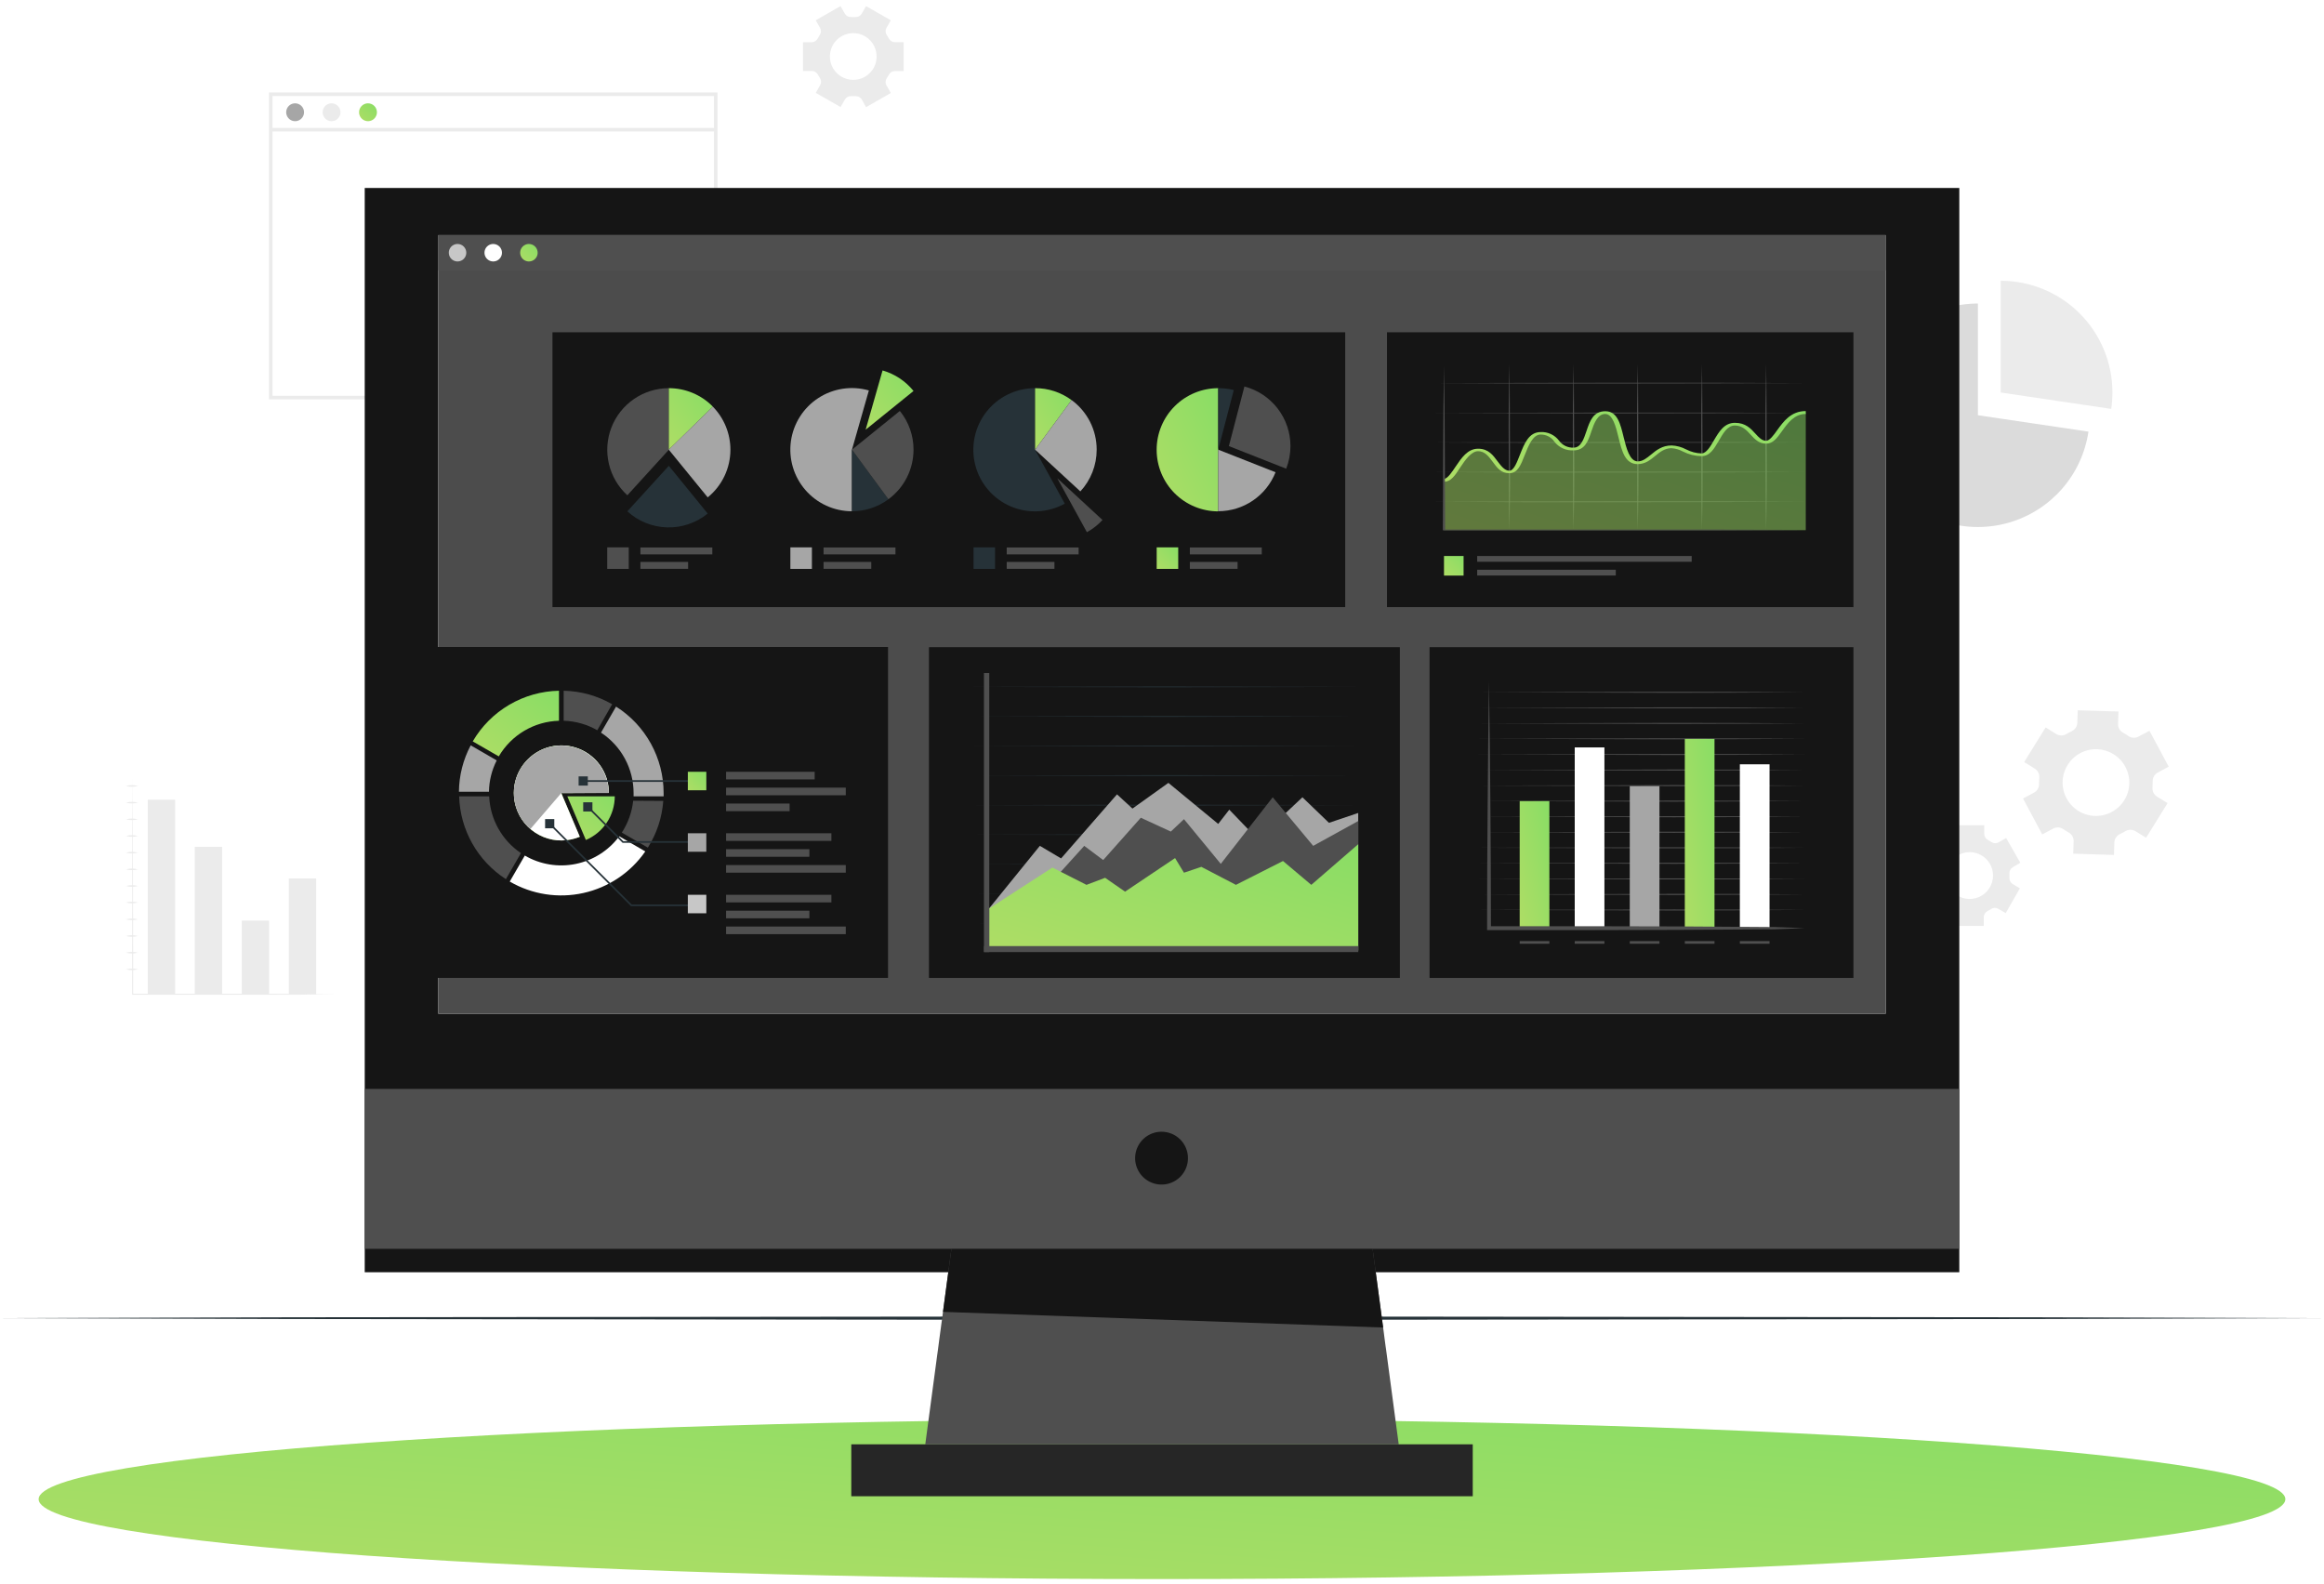 <svg width="377" height="257" viewBox="0 0 377 257" fill="none" xmlns="http://www.w3.org/2000/svg">
<path d="M116.395 64.782H43.632V15.001H116.395V64.782ZM44.206 64.207H115.821V15.575H44.206V64.207Z" fill="#EBEBEB"/>
<path d="M49.321 18.215C49.32 18.501 49.234 18.78 49.074 19.018C48.914 19.255 48.688 19.44 48.423 19.549C48.158 19.657 47.867 19.685 47.587 19.629C47.306 19.572 47.049 19.434 46.847 19.231C46.645 19.028 46.508 18.77 46.452 18.489C46.397 18.209 46.426 17.918 46.536 17.654C46.645 17.39 46.831 17.164 47.069 17.005C47.307 16.846 47.587 16.761 47.873 16.761C48.063 16.761 48.252 16.799 48.428 16.872C48.604 16.945 48.764 17.052 48.899 17.187C49.033 17.322 49.14 17.483 49.212 17.659C49.285 17.835 49.322 18.024 49.321 18.215V18.215Z" fill="#A6A6A6"/>
<path d="M55.234 18.215C55.233 18.501 55.147 18.78 54.987 19.018C54.827 19.255 54.601 19.44 54.336 19.549C54.071 19.657 53.78 19.685 53.5 19.629C53.219 19.572 52.962 19.434 52.76 19.231C52.558 19.028 52.421 18.77 52.365 18.489C52.31 18.209 52.339 17.918 52.449 17.654C52.558 17.39 52.744 17.164 52.982 17.005C53.22 16.846 53.5 16.761 53.786 16.761C53.976 16.761 54.165 16.799 54.341 16.872C54.517 16.945 54.677 17.052 54.812 17.187C54.946 17.322 55.053 17.483 55.125 17.659C55.198 17.835 55.234 18.024 55.234 18.215V18.215Z" fill="#EBEBEB"/>
<path d="M61.145 18.215C61.144 18.501 61.058 18.78 60.898 19.018C60.738 19.255 60.512 19.44 60.247 19.549C59.982 19.657 59.691 19.685 59.411 19.629C59.13 19.572 58.873 19.434 58.671 19.231C58.469 19.028 58.332 18.77 58.276 18.489C58.221 18.209 58.25 17.918 58.36 17.654C58.469 17.39 58.655 17.164 58.893 17.005C59.131 16.846 59.411 16.761 59.697 16.761C59.888 16.761 60.076 16.799 60.252 16.872C60.428 16.945 60.588 17.052 60.723 17.187C60.857 17.322 60.964 17.483 61.036 17.659C61.109 17.835 61.146 18.024 61.145 18.215V18.215Z" fill="url(#paint0_linear_416_5971)"/>
<path d="M116.11 20.758H43.92V21.332H116.11V20.758Z" fill="#EBEBEB"/>
<path d="M348.139 135.902L351.627 130.289L349.903 129.22C349.657 129.066 349.459 128.846 349.331 128.585C349.203 128.324 349.151 128.033 349.179 127.744C349.179 127.416 349.213 127.083 349.208 126.755C349.199 126.465 349.272 126.178 349.417 125.926C349.562 125.675 349.774 125.469 350.029 125.33L351.811 124.371L348.685 118.545L346.904 119.498C346.647 119.635 346.358 119.698 346.067 119.68C345.777 119.661 345.498 119.563 345.26 119.395C344.99 119.207 344.71 119.032 344.422 118.872C344.164 118.736 343.949 118.531 343.803 118.279C343.657 118.027 343.584 117.738 343.594 117.447L343.657 115.425L337.05 115.224L336.987 117.252C336.975 117.543 336.883 117.825 336.721 118.066C336.559 118.308 336.332 118.499 336.067 118.619L335.631 118.838C335.487 118.912 335.349 118.993 335.211 119.079C334.964 119.23 334.679 119.309 334.389 119.309C334.1 119.309 333.815 119.23 333.568 119.079L331.844 118.005L328.362 123.624L330.086 124.693C330.333 124.847 330.531 125.067 330.66 125.327C330.789 125.588 330.843 125.88 330.816 126.169C330.787 126.498 330.775 126.828 330.781 127.158C330.789 127.448 330.716 127.734 330.571 127.986C330.426 128.237 330.215 128.444 329.96 128.582L328.178 129.536L331.293 135.368L333.074 134.414C333.33 134.278 333.62 134.215 333.91 134.233C334.2 134.251 334.48 134.35 334.717 134.518C334.986 134.706 335.266 134.879 335.556 135.035C335.812 135.173 336.025 135.379 336.171 135.63C336.317 135.882 336.39 136.169 336.383 136.46L336.32 138.488L342.928 138.695L342.991 136.667C343.003 136.377 343.095 136.096 343.257 135.855C343.419 135.615 343.646 135.424 343.91 135.305C344.054 135.236 344.203 135.161 344.347 135.081C344.49 135 344.634 134.926 344.772 134.84C345.021 134.689 345.306 134.609 345.597 134.609C345.887 134.609 346.172 134.689 346.421 134.84L348.139 135.902ZM342.548 131.731C341.603 132.233 340.531 132.444 339.466 132.337C338.401 132.23 337.392 131.81 336.566 131.129C335.74 130.449 335.134 129.539 334.825 128.514C334.517 127.489 334.518 126.396 334.831 125.373C335.143 124.349 335.752 123.441 336.58 122.763C337.408 122.085 338.419 121.668 339.484 121.565C340.549 121.461 341.621 121.676 342.564 122.182C343.508 122.687 344.28 123.461 344.784 124.405C345.119 125.033 345.327 125.72 345.397 126.429C345.466 127.137 345.394 127.852 345.187 128.532C344.979 129.213 344.639 129.846 344.186 130.395C343.734 130.944 343.177 131.398 342.548 131.731V131.731Z" fill="#EBEBEB"/>
<path d="M140.489 17.385L144.511 15.086L143.804 13.857C143.703 13.681 143.653 13.48 143.66 13.277C143.667 13.073 143.731 12.876 143.845 12.708C143.971 12.523 144.086 12.331 144.189 12.133C144.28 11.951 144.419 11.798 144.591 11.69C144.764 11.583 144.963 11.525 145.166 11.524H146.585V6.847H145.166C144.963 6.845 144.765 6.787 144.593 6.679C144.42 6.572 144.281 6.419 144.189 6.238C144.085 6.041 143.97 5.849 143.845 5.663C143.731 5.495 143.667 5.298 143.66 5.095C143.653 4.891 143.703 4.69 143.804 4.514L144.511 3.29L140.489 0.992L139.782 2.228C139.678 2.402 139.527 2.545 139.346 2.639C139.166 2.733 138.963 2.776 138.76 2.762H138.076C137.873 2.777 137.671 2.735 137.491 2.64C137.311 2.546 137.162 2.403 137.059 2.228L136.346 0.992L132.324 3.29L133.031 4.52C133.131 4.697 133.18 4.898 133.173 5.1C133.166 5.303 133.103 5.5 132.991 5.669C132.865 5.854 132.749 6.046 132.646 6.244C132.555 6.425 132.415 6.578 132.243 6.685C132.071 6.792 131.872 6.85 131.669 6.853H130.262V11.507H131.681C131.882 11.504 132.079 11.556 132.252 11.657C132.426 11.758 132.568 11.905 132.663 12.081C132.768 12.279 132.883 12.471 133.008 12.656C133.12 12.825 133.183 13.022 133.19 13.225C133.197 13.428 133.148 13.628 133.048 13.805L132.336 15.069L136.358 17.367L137.065 16.132C137.17 15.958 137.321 15.816 137.501 15.722C137.681 15.627 137.884 15.585 138.087 15.598H138.771C138.975 15.585 139.178 15.629 139.358 15.724C139.539 15.819 139.69 15.963 139.794 16.138L140.489 17.385ZM138.409 12.955C137.659 12.954 136.927 12.73 136.304 12.313C135.681 11.896 135.196 11.303 134.91 10.61C134.624 9.917 134.549 9.155 134.696 8.419C134.843 7.684 135.205 7.009 135.735 6.479C136.266 5.949 136.942 5.589 137.677 5.443C138.413 5.297 139.175 5.372 139.867 5.66C140.56 5.947 141.152 6.433 141.568 7.056C141.985 7.68 142.207 8.413 142.207 9.163C142.208 9.661 142.11 10.155 141.919 10.616C141.729 11.077 141.449 11.495 141.096 11.848C140.743 12.2 140.324 12.479 139.863 12.669C139.402 12.859 138.908 12.956 138.409 12.955Z" fill="#EBEBEB"/>
<path d="M327.736 139.964L325.437 135.942L324.214 136.649C324.037 136.749 323.836 136.798 323.633 136.791C323.431 136.783 323.234 136.721 323.064 136.609C322.879 136.484 322.687 136.369 322.49 136.264C322.309 136.173 322.156 136.033 322.049 135.861C321.941 135.689 321.883 135.49 321.881 135.287V133.868H317.204V135.287C317.203 135.491 317.145 135.69 317.038 135.862C316.93 136.034 316.777 136.174 316.595 136.264C316.397 136.367 316.205 136.483 316.02 136.609C315.851 136.721 315.654 136.783 315.451 136.791C315.249 136.798 315.048 136.749 314.871 136.649L313.607 135.942L311.309 139.964L312.538 140.671C312.715 140.774 312.859 140.925 312.954 141.106C313.049 141.286 313.093 141.49 313.078 141.694C313.078 141.809 313.078 141.918 313.078 142.033C313.078 142.148 313.078 142.263 313.078 142.378C313.091 142.58 313.048 142.782 312.954 142.961C312.86 143.141 312.718 143.29 312.544 143.395L311.309 144.107L313.607 148.129L314.842 147.422C315.019 147.321 315.22 147.272 315.423 147.279C315.626 147.286 315.823 147.35 315.991 147.463C316.181 147.583 316.382 147.704 316.566 147.807C316.748 147.898 316.901 148.037 317.009 148.209C317.116 148.382 317.174 148.581 317.175 148.784V150.203H321.806V148.784C321.809 148.581 321.867 148.383 321.974 148.21C322.081 148.038 322.234 147.899 322.415 147.807C322.612 147.702 322.804 147.587 322.99 147.463C323.158 147.349 323.355 147.285 323.559 147.278C323.762 147.271 323.963 147.321 324.139 147.422L325.369 148.129L327.667 144.107L326.506 143.412C326.331 143.308 326.188 143.159 326.093 142.979C325.998 142.8 325.954 142.598 325.966 142.395C325.966 142.28 325.966 142.165 325.966 142.05C325.966 141.935 325.966 141.826 325.966 141.711C325.953 141.507 325.997 141.304 326.092 141.124C326.188 140.943 326.331 140.793 326.506 140.688L327.736 139.964ZM323.312 142.033C323.313 142.784 323.091 143.518 322.675 144.143C322.259 144.768 321.667 145.256 320.974 145.545C320.28 145.833 319.517 145.91 318.78 145.765C318.044 145.62 317.366 145.26 316.834 144.73C316.302 144.2 315.939 143.525 315.791 142.789C315.642 142.053 315.715 141.289 316.001 140.594C316.286 139.9 316.771 139.306 317.395 138.887C318.018 138.468 318.751 138.243 319.502 138.241C320.002 138.238 320.497 138.335 320.96 138.525C321.422 138.715 321.843 138.994 322.197 139.347C322.551 139.7 322.832 140.12 323.023 140.582C323.214 141.044 323.312 141.539 323.312 142.039V142.033Z" fill="#EBEBEB"/>
<path d="M338.789 70.02C338.28 73.455 336.796 76.671 334.513 79.287C332.23 81.902 329.243 83.807 325.909 84.775C322.575 85.743 319.033 85.733 315.704 84.746C312.375 83.759 309.4 81.837 307.131 79.208C304.863 76.579 303.398 73.355 302.909 69.917C302.42 66.48 302.929 62.975 304.374 59.818C305.82 56.661 308.142 53.986 311.063 52.11C313.985 50.235 317.384 49.238 320.856 49.238V67.36L338.789 70.02Z" fill="#DBDBDB"/>
<path d="M342.679 63.674C342.678 64.564 342.613 65.453 342.484 66.334L324.551 63.674V45.546C326.932 45.544 329.29 46.012 331.49 46.923C333.69 47.833 335.689 49.168 337.373 50.852C339.057 52.536 340.392 54.535 341.302 56.735C342.213 58.935 342.681 61.293 342.679 63.674Z" fill="#EBEBEB"/>
<path d="M28.409 129.733H23.973V161.306H28.409V129.733Z" fill="#EBEBEB"/>
<path d="M36.035 137.373H31.599V161.304H36.035V137.373Z" fill="#EBEBEB"/>
<path d="M43.657 149.341H39.221V161.303H43.657V149.341Z" fill="#EBEBEB"/>
<path d="M51.288 142.504H46.852V161.304H51.288V142.504Z" fill="#EBEBEB"/>
<path d="M21.509 125.943L21.547 134.774L21.577 143.627L21.602 161.312L21.517 161.204C24.541 161.204 27.564 161.204 30.585 161.204H39.653L48.721 161.232L54.526 161.295L48.721 161.363H39.653H30.585C27.567 161.363 24.544 161.363 21.517 161.363H21.436V161.249L21.462 143.565V134.734L21.509 125.943Z" fill="#EBEBEB"/>
<path d="M20.422 127.501C21.065 127.333 21.739 127.333 22.382 127.501C21.739 127.67 21.065 127.67 20.422 127.501V127.501Z" fill="#EBEBEB"/>
<path d="M20.422 130.209C21.065 130.04 21.739 130.04 22.382 130.209C21.739 130.377 21.065 130.377 20.422 130.209V130.209Z" fill="#EBEBEB"/>
<path d="M20.422 132.916C21.065 132.748 21.739 132.748 22.382 132.916C21.738 133.078 21.066 133.078 20.422 132.916V132.916Z" fill="#EBEBEB"/>
<path d="M20.422 135.616C21.065 135.448 21.739 135.448 22.382 135.616C22.063 135.709 21.731 135.752 21.399 135.742C21.069 135.745 20.741 135.703 20.422 135.616V135.616Z" fill="#EBEBEB"/>
<path d="M20.422 138.322C21.065 138.153 21.739 138.153 22.382 138.322C21.739 138.49 21.065 138.49 20.422 138.322V138.322Z" fill="#EBEBEB"/>
<path d="M20.422 141.029C21.065 140.861 21.739 140.861 22.382 141.029C21.739 141.198 21.065 141.198 20.422 141.029V141.029Z" fill="#EBEBEB"/>
<path d="M20.422 143.726C21.065 143.558 21.739 143.558 22.382 143.726C21.739 143.895 21.065 143.895 20.422 143.726V143.726Z" fill="#EBEBEB"/>
<path d="M20.422 146.411C21.065 146.243 21.739 146.243 22.382 146.411C21.739 146.579 21.065 146.579 20.422 146.411V146.411Z" fill="#EBEBEB"/>
<path d="M20.422 149.14C20.741 149.053 21.069 149.011 21.399 149.014C21.731 149.005 22.063 149.048 22.382 149.14C21.739 149.309 21.065 149.309 20.422 149.14V149.14Z" fill="#EBEBEB"/>
<path d="M20.422 151.839C21.066 151.677 21.738 151.677 22.382 151.839C21.739 152.007 21.065 152.007 20.422 151.839V151.839Z" fill="#EBEBEB"/>
<path d="M20.422 154.547C21.065 154.378 21.739 154.378 22.382 154.547C21.739 154.715 21.065 154.715 20.422 154.547V154.547Z" fill="#EBEBEB"/>
<path d="M20.422 157.254C21.065 157.086 21.739 157.086 22.382 157.254C21.739 157.423 21.065 157.423 20.422 157.254V157.254Z" fill="#EBEBEB"/>
<path d="M279.081 85.987L271.537 86.147L267.71 86.211C266.435 86.24 265.148 86.211 263.867 86.24H263.608V85.981L263.579 79.551V79.264H263.867L271.474 79.299C274.008 79.299 276.542 79.368 279.081 79.396H279.236V79.551C279.236 80.643 279.185 81.729 279.162 82.798L279.081 85.987ZM279.081 85.987L279.001 82.74C279.001 81.666 278.932 80.609 278.92 79.557L279.081 79.712C276.542 79.741 274.008 79.804 271.474 79.81L263.867 79.844L264.154 79.557L264.119 85.987L263.867 85.728C265.119 85.728 266.366 85.728 267.624 85.763L271.405 85.826L279.081 85.987Z" fill="#EBEBEB"/>
<path d="M188.499 256.162C289.142 256.162 370.73 250.361 370.73 243.206C370.73 236.05 289.142 230.249 188.499 230.249C87.855 230.249 6.267 236.05 6.267 243.206C6.267 250.361 87.855 256.162 188.499 256.162Z" fill="url(#paint1_linear_416_5971)"/>
<path d="M0 213.838L47.126 213.694L94.247 213.648L188.5 213.551L282.753 213.648L329.874 213.694L377 213.838L329.874 213.976L282.753 214.028L188.5 214.125L94.247 214.028L47.126 213.976L0 213.838Z" fill="#263238"/>
<g filter="url(#filter0_d_416_5971)">
<path d="M317.838 26.7H59.166V202.594H317.838V26.7Z" fill="#151515"/>
</g>
<path d="M317.838 176.646H59.166V202.593H317.838V176.646Z" fill="#4F4F4F"/>
<path d="M238.91 234.303H138.096V242.726H238.91V234.303Z" fill="#262626"/>
<path d="M192.713 187.88C192.713 188.728 192.462 189.557 191.991 190.261C191.52 190.966 190.85 191.516 190.067 191.84C189.284 192.165 188.422 192.249 187.591 192.084C186.759 191.919 185.996 191.51 185.396 190.911C184.797 190.311 184.388 189.548 184.223 188.716C184.058 187.885 184.142 187.023 184.467 186.24C184.791 185.457 185.341 184.787 186.046 184.316C186.75 183.845 187.579 183.594 188.427 183.594C188.99 183.593 189.548 183.703 190.068 183.918C190.589 184.134 191.061 184.449 191.46 184.848C191.858 185.246 192.173 185.718 192.389 186.239C192.604 186.759 192.714 187.317 192.713 187.88Z" fill="#151515"/>
<path d="M226.901 234.311H150.098L152.052 219.688L152.149 218.998L152.327 217.625L152.419 216.936L152.603 215.568L152.632 215.356L152.695 214.879L152.885 213.505L152.971 212.816L154.338 202.6H222.667L223.954 212.236L224.017 212.701L224.229 214.298L224.287 214.764L224.373 215.356L224.505 216.355L224.563 216.821L224.775 218.424L224.844 218.883L226.901 234.311Z" fill="#4F4F4F"/>
<path d="M224.373 215.356L152.971 212.816L154.339 202.6H222.667L224.373 215.356Z" fill="#151515"/>
<path d="M305.898 38.142H71.099V164.45H305.898V38.142Z" fill="white"/>
<path d="M305.898 38.142H71.099V164.45H305.898V38.142Z" fill="#4C4C4C"/>
<path d="M305.898 38.142H71.099V43.859H305.898V38.142Z" fill="#4F4F4F"/>
<path d="M75.643 40.996C75.643 41.276 75.559 41.551 75.403 41.784C75.248 42.018 75.026 42.2 74.767 42.307C74.507 42.414 74.222 42.443 73.947 42.388C73.671 42.333 73.418 42.198 73.22 41.999C73.022 41.801 72.886 41.548 72.832 41.273C72.777 40.997 72.805 40.712 72.912 40.453C73.02 40.193 73.202 39.972 73.435 39.816C73.668 39.66 73.943 39.577 74.224 39.577C74.6 39.577 74.961 39.726 75.227 39.992C75.493 40.258 75.643 40.62 75.643 40.996V40.996Z" fill="#C7C7C7"/>
<path d="M81.43 40.996C81.43 41.277 81.347 41.551 81.191 41.785C81.034 42.018 80.812 42.2 80.553 42.308C80.293 42.415 80.008 42.443 79.732 42.387C79.457 42.332 79.204 42.196 79.006 41.997C78.807 41.798 78.673 41.545 78.618 41.269C78.564 40.993 78.593 40.708 78.702 40.449C78.81 40.19 78.993 39.968 79.227 39.813C79.461 39.658 79.736 39.575 80.017 39.577C80.392 39.578 80.752 39.728 81.017 39.994C81.282 40.26 81.43 40.62 81.43 40.996V40.996Z" fill="white"/>
<path d="M87.221 40.996C87.221 41.276 87.138 41.551 86.981 41.784C86.826 42.018 86.604 42.2 86.345 42.307C86.085 42.414 85.8 42.443 85.525 42.388C85.249 42.333 84.996 42.198 84.798 41.999C84.6 41.801 84.464 41.548 84.41 41.273C84.355 40.997 84.383 40.712 84.49 40.453C84.598 40.193 84.78 39.972 85.013 39.816C85.246 39.66 85.521 39.577 85.802 39.577C86.177 39.578 86.537 39.728 86.803 39.994C87.069 40.26 87.219 40.62 87.221 40.996V40.996Z" fill="url(#paint2_linear_416_5971)"/>
<g filter="url(#filter1_d_416_5971)">
<path d="M218.221 50.109H89.621V94.69H218.221V50.109Z" fill="#151515"/>
<path d="M172.731 77.908C171.396 78.648 169.91 79.072 168.385 79.148C166.861 79.225 165.339 78.95 163.937 78.347C162.536 77.744 161.291 76.827 160.298 75.668C159.305 74.509 158.591 73.138 158.211 71.659C157.83 70.181 157.794 68.636 158.103 67.141C158.413 65.647 159.061 64.243 159.998 63.038C160.934 61.833 162.134 60.858 163.506 60.189C164.877 59.52 166.384 59.174 167.91 59.177V69.169L172.731 77.908Z" fill="#263238"/>
<path d="M173.835 61.114L167.911 69.158V59.177C170.043 59.167 172.121 59.847 173.835 61.114V61.114Z" fill="url(#paint3_linear_416_5971)"/>
<path d="M177.903 69.15C177.907 71.662 176.961 74.082 175.255 75.925L167.911 69.15L173.835 61.106C175.098 62.033 176.125 63.244 176.832 64.642C177.539 66.04 177.906 67.584 177.903 69.15Z" fill="#A6A6A6"/>
<path d="M178.847 80.56C178.118 81.354 177.264 82.024 176.319 82.542L171.51 73.786L178.847 80.56Z" fill="#4F4F4F"/>
<path d="M140.948 59.544L138.207 69.151V79.143C136.777 79.144 135.364 78.838 134.063 78.246C132.762 77.654 131.603 76.789 130.664 75.711C129.726 74.633 129.029 73.366 128.622 71.995C128.215 70.625 128.107 69.183 128.305 67.767C128.503 66.351 129.003 64.995 129.77 63.788C130.537 62.582 131.554 61.555 132.753 60.775C133.951 59.996 135.303 59.482 136.717 59.27C138.13 59.058 139.573 59.151 140.948 59.544V59.544Z" fill="#A6A6A6"/>
<path d="M144.119 77.201C142.408 78.467 140.335 79.148 138.207 79.143V69.151L144.119 77.201Z" fill="#263238"/>
<path d="M148.193 69.152C148.193 70.718 147.824 72.263 147.117 73.66C146.409 75.058 145.382 76.269 144.119 77.196L138.207 69.152L145.975 62.872C147.414 64.648 148.198 66.865 148.193 69.152Z" fill="#4F4F4F"/>
<path d="M148.193 59.633L140.425 65.913L143.171 56.3C145.149 56.867 146.903 58.031 148.193 59.633V59.633Z" fill="url(#paint4_linear_416_5971)"/>
<path d="M108.497 59.177V69.169L101.769 76.552C100.28 75.195 99.236 73.418 98.775 71.457C98.313 69.495 98.456 67.44 99.183 65.561C99.911 63.682 101.19 62.067 102.852 60.927C104.514 59.788 106.482 59.178 108.497 59.177Z" fill="#4F4F4F"/>
<path d="M115.647 62.176L108.494 69.152V59.177C109.826 59.175 111.145 59.439 112.374 59.954C113.602 60.469 114.715 61.225 115.647 62.176V62.176Z" fill="url(#paint5_linear_416_5971)"/>
<path d="M118.488 69.149C118.489 70.633 118.16 72.098 117.522 73.438C116.885 74.778 115.957 75.959 114.805 76.894L108.484 69.149L115.638 62.174C117.462 64.038 118.485 66.541 118.488 69.149V69.149Z" fill="#A6A6A6"/>
<path d="M114.804 79.518C112.949 81.032 110.612 81.828 108.219 81.761C105.825 81.695 103.536 80.77 101.767 79.156L108.496 71.773L114.804 79.518Z" fill="#263238"/>
<path d="M197.624 59.177V79.161C194.974 79.161 192.432 78.108 190.559 76.234C188.685 74.361 187.632 71.819 187.632 69.169C187.632 66.519 188.685 63.978 190.559 62.104C192.432 60.23 194.974 59.177 197.624 59.177V59.177Z" fill="url(#paint6_linear_416_5971)"/>
<path d="M200.145 59.482L197.623 69.152V59.177C198.473 59.172 199.321 59.275 200.145 59.482Z" fill="#263238"/>
<path d="M209.34 68.574C209.341 69.829 209.105 71.073 208.645 72.24L199.348 68.574L201.871 58.904C204.009 59.464 205.902 60.717 207.253 62.466C208.605 64.216 209.338 66.364 209.34 68.574V68.574Z" fill="#4F4F4F"/>
<path d="M206.92 72.817C206.182 74.681 204.902 76.281 203.244 77.408C201.586 78.535 199.628 79.137 197.623 79.137V69.151L206.92 72.817Z" fill="#A6A6A6"/>
<path d="M115.552 85.02H103.888V86.14H115.552V85.02Z" fill="#4F4F4F"/>
<path d="M111.627 87.363H103.888V88.484H111.627V87.363Z" fill="#4F4F4F"/>
<path d="M101.996 85.001H98.503V88.495H101.996V85.001Z" fill="#4F4F4F"/>
<path d="M145.262 85.02H133.598V86.14H145.262V85.02Z" fill="#4F4F4F"/>
<path d="M141.338 87.363H133.598V88.484H141.338V87.363Z" fill="#4F4F4F"/>
<path d="M131.708 85.001H128.214V88.495H131.708V85.001Z" fill="#A6A6A6"/>
<path d="M174.975 85.02H163.311V86.14H174.975V85.02Z" fill="#4F4F4F"/>
<path d="M171.051 87.363H163.311V88.484H171.051V87.363Z" fill="#4F4F4F"/>
<path d="M161.419 85.001H157.926V88.495H161.419V85.001Z" fill="#263238"/>
<path d="M204.685 85.02H193.021V86.14H204.685V85.02Z" fill="#4F4F4F"/>
<path d="M200.761 87.363H193.021V88.484H200.761V87.363Z" fill="#4F4F4F"/>
<path d="M191.132 85.001H187.639V88.495H191.132V85.001Z" fill="url(#paint7_linear_416_5971)"/>
<path d="M300.665 50.109H224.999V94.69H300.665V50.109Z" fill="#151515"/>
<path d="M237.423 86.402H234.245V89.58H237.423V86.402Z" fill="url(#paint8_linear_416_5971)"/>
<path d="M274.426 86.402H239.63V87.339H274.426V86.402Z" fill="#4F4F4F"/>
<path d="M262.113 88.631H239.63V89.567H262.113V88.631Z" fill="#4F4F4F"/>
<path d="M232.728 58.353C242.76 58.307 252.792 58.318 262.83 58.295C272.868 58.272 282.9 58.295 292.932 58.353C282.9 58.405 272.862 58.393 262.83 58.416C252.798 58.439 242.76 58.405 232.728 58.353Z" fill="#4F4F4F"/>
<path d="M232.728 63.196C242.76 63.15 252.792 63.161 262.83 63.138C272.868 63.115 282.9 63.138 292.932 63.196C282.9 63.247 272.862 63.236 262.83 63.259C252.798 63.282 242.76 63.196 232.728 63.196Z" fill="#4F4F4F"/>
<path d="M232.728 67.983C242.76 67.931 252.792 67.949 262.83 67.926C272.868 67.903 282.9 67.926 292.932 67.983C282.9 68.035 272.862 68.023 262.83 68.041C252.798 68.058 242.76 68.035 232.728 67.983Z" fill="#4F4F4F"/>
<path d="M232.728 72.798C242.76 72.746 252.792 72.757 262.83 72.74C272.868 72.723 282.9 72.74 292.932 72.798C282.9 72.849 272.862 72.832 262.83 72.855C252.798 72.878 242.76 72.849 232.728 72.798Z" fill="#4F4F4F"/>
<path d="M232.728 77.612C242.76 77.56 252.792 77.572 262.83 77.549C272.868 77.526 282.9 77.549 292.932 77.612C282.9 77.664 272.862 77.646 262.83 77.669C252.798 77.692 242.76 77.658 232.728 77.612Z" fill="#4F4F4F"/>
<path d="M244.849 55.228C244.941 59.727 244.918 64.22 244.952 68.719C244.987 73.218 244.953 77.717 244.849 82.216C244.763 77.717 244.786 73.218 244.746 68.719C244.705 64.22 244.763 59.75 244.849 55.228Z" fill="#4F4F4F"/>
<path d="M255.259 55.228C255.351 59.727 255.328 64.22 255.363 68.719C255.397 73.218 255.363 77.717 255.259 82.216C255.173 77.717 255.196 73.218 255.156 68.719C255.116 64.22 255.173 59.75 255.259 55.228Z" fill="#4F4F4F"/>
<path d="M265.67 55.228C265.762 59.727 265.739 64.22 265.774 68.719C265.808 73.218 265.774 77.717 265.67 82.216C265.584 77.717 265.607 73.218 265.573 68.719C265.538 64.22 265.584 59.75 265.67 55.228Z" fill="#4F4F4F"/>
<path d="M276.086 55.228C276.172 59.727 276.149 64.22 276.184 68.719C276.218 73.218 276.184 77.717 276.086 82.216C275.994 77.717 276.017 73.218 275.983 68.719C275.948 64.22 275.994 59.75 276.086 55.228Z" fill="#4F4F4F"/>
<path d="M286.498 55.228C286.584 59.727 286.561 64.22 286.595 68.719C286.63 73.218 286.595 77.717 286.498 82.216C286.406 77.717 286.429 73.218 286.394 68.719C286.36 64.22 286.406 59.75 286.498 55.228Z" fill="#4F4F4F"/>
<path opacity="0.5" d="M234.245 74.114C236.078 74.114 237.176 69.224 239.779 69.224C242.381 69.224 242.651 72.792 244.846 72.792C247.041 72.792 246.972 66.523 249.92 66.523C252.867 66.523 252.178 69.069 255.258 69.069C258.337 69.069 257.194 63.197 260.4 63.197C263.606 63.197 262.313 71.333 265.669 71.333C267.795 71.333 268.616 68.747 271.15 68.747C272.828 68.747 273.816 70.04 276.011 70.04C278.206 70.04 278.689 65.076 281.424 65.076C284.159 65.076 284.48 68.012 286.497 68.012C288.514 68.012 289.232 63.197 292.932 63.197V82.215H234.245V74.114Z" fill="url(#paint9_linear_416_5971)"/>
<path d="M234.245 74.358V73.887C234.82 73.887 235.567 72.738 236.124 71.91C237.09 70.48 238.084 68.997 239.779 68.997C241.474 68.997 242.221 70.083 242.933 71.037C243.508 71.79 244.082 72.565 244.846 72.565C245.611 72.565 246.128 71.06 246.57 69.963C247.283 68.159 248.018 66.297 249.931 66.297C250.5 66.268 251.068 66.379 251.584 66.619C252.101 66.86 252.551 67.222 252.896 67.676C253.165 68.049 253.523 68.35 253.937 68.551C254.351 68.752 254.809 68.846 255.269 68.825C256.453 68.825 256.918 67.446 257.366 66.113C257.895 64.544 258.441 62.918 260.412 62.918C262.382 62.918 262.859 64.964 263.388 67.124C263.813 68.848 264.347 71.054 265.686 71.054C266.49 71.054 267.14 70.514 267.835 69.951C268.674 69.256 269.628 68.469 271.168 68.469C271.986 68.503 272.787 68.719 273.512 69.101C274.29 69.509 275.15 69.735 276.028 69.761C276.793 69.761 277.482 68.612 278.039 67.63C278.861 66.239 279.706 64.797 281.441 64.797C283.176 64.797 284.021 65.734 284.768 66.561C285.313 67.165 285.831 67.71 286.491 67.71C287.066 67.71 287.727 66.797 288.301 65.987C289.295 64.608 290.525 62.89 292.927 62.89V63.361C291.076 63.361 290.008 64.849 289.065 66.165C288.261 67.285 287.623 68.176 286.491 68.176C285.359 68.176 284.681 67.481 284.015 66.745C283.348 66.01 282.642 65.234 281.418 65.234C280.194 65.234 279.493 66.573 278.798 67.751C278.028 69.066 277.361 70.204 276.005 70.204C274.953 70.184 273.92 69.924 272.983 69.445C272.416 69.137 271.789 68.955 271.145 68.911C270.036 68.911 269.248 69.56 268.484 70.187C267.72 70.813 266.898 71.497 265.663 71.497C263.612 71.497 263.101 69.388 262.555 67.165C262.141 65.469 261.624 63.361 260.394 63.361C259.165 63.361 258.602 64.855 258.159 66.171C257.625 67.762 257.119 69.267 255.252 69.267C254.658 69.302 254.065 69.191 253.524 68.944C252.983 68.696 252.511 68.32 252.149 67.848C251.901 67.487 251.567 67.192 251.177 66.992C250.786 66.791 250.353 66.691 249.914 66.699C248.661 66.699 247.938 68.526 247.357 69.997C246.702 71.658 246.208 72.968 244.841 72.968C243.473 72.968 242.864 72.088 242.169 71.152C241.474 70.215 240.859 69.4 239.773 69.4C238.687 69.4 237.67 70.847 236.9 72.008C236.038 73.353 235.36 74.358 234.245 74.358Z" fill="url(#paint10_linear_416_5971)"/>
<path d="M234.247 55.524C234.31 59.972 234.368 64.419 234.373 68.872L234.437 82.219L234.247 82.11H263.59H278.265L292.934 82.173L278.265 82.231H263.59H234.247H234.052V82.121L234.115 68.774C234.121 64.419 234.178 59.972 234.247 55.524Z" fill="#4F4F4F"/>
<path d="M227.088 101.196H150.698V154.849H227.088V101.196Z" fill="#151515"/>
<path d="M157.461 145.999L188.896 145.924L220.331 145.999L188.896 146.068L157.461 145.999Z" fill="#263238"/>
<path d="M157.461 150.172L188.896 150.103L220.331 150.172L188.896 150.247L157.461 150.172Z" fill="#263238"/>
<path d="M157.461 141.203L188.896 141.134L220.331 141.203L188.896 141.277L157.461 141.203Z" fill="#263238"/>
<path d="M157.461 136.41L188.896 136.335L220.331 136.41L188.896 136.479L157.461 136.41Z" fill="#263238"/>
<path d="M157.461 131.612L188.896 131.537L220.331 131.612L188.896 131.681L157.461 131.612Z" fill="#263238"/>
<path d="M157.461 126.816L188.896 126.747L220.331 126.816L188.896 126.89L157.461 126.816Z" fill="#263238"/>
<path d="M157.461 122.023L188.896 121.949L220.331 122.023L188.896 122.092L157.461 122.023Z" fill="#263238"/>
<path d="M157.461 117.224L188.896 117.155L220.331 117.224L188.896 117.299L157.461 117.224Z" fill="#263238"/>
<path d="M157.461 112.434L188.896 112.359L220.331 112.434L188.896 112.503L157.461 112.434Z" fill="#263238"/>
<path d="M157.461 107.633L188.896 107.564L220.331 107.633L188.896 107.702L157.461 107.633Z" fill="#263238"/>
<path d="M160.287 143.775L168.687 133.421L172.129 135.461L181.201 125.067L183.707 127.377L189.538 123.206L197.617 129.865L199.415 127.555L204.035 132.353L211.28 125.544L215.584 129.687L220.33 128.089V150.394H160.287V143.775Z" fill="#A6A6A6"/>
<path d="M160.287 143.841L168.325 141.778L175.887 133.424L178.961 135.728L185.063 128.862L189.929 131.108L192.067 129.097L198.036 136.348L206.46 125.546L213.027 133.424L220.33 129.396V150.397H160.287V143.841Z" fill="#4F4F4F"/>
<path d="M160.472 143.576L170.723 136.946L176.25 139.75L179.272 138.606L182.507 140.853L190.62 135.406L192.062 137.779L194.883 136.831L200.491 139.75L208.127 135.883L212.718 139.75L220.331 133.159V150.396H160.472V143.576Z" fill="url(#paint11_linear_416_5971)"/>
<path d="M160.477 105.39H159.615V150.661H160.477V105.39Z" fill="#4F4F4F"/>
<path d="M220.336 150.655V149.684H159.615V150.655H220.336Z" fill="#4F4F4F"/>
<path d="M300.667 101.196H231.902V154.849H300.667V101.196Z" fill="#151515"/>
<path d="M239.807 108.509L271.546 108.428C282.13 108.457 282.17 108.428 292.754 108.509C282.17 108.583 282.13 108.56 271.546 108.595L239.807 108.509Z" fill="#4F4F4F"/>
<path d="M239.807 111.032L271.546 110.951C282.13 110.951 282.17 110.951 292.754 111.032C282.17 111.106 282.13 111.089 271.546 111.118L239.807 111.032Z" fill="#4F4F4F"/>
<path d="M239.807 113.555L271.558 113.474C282.141 113.503 282.182 113.474 292.765 113.555C282.182 113.629 282.141 113.612 271.558 113.641L239.807 113.555Z" fill="#4F4F4F"/>
<path d="M239.807 116.057L271.546 115.976C282.13 116.005 282.17 115.976 292.754 116.057C282.17 116.131 282.13 116.114 271.546 116.143L239.807 116.057Z" fill="#4F4F4F"/>
<path d="M239.807 118.6L271.546 118.52C282.13 118.548 282.17 118.52 292.754 118.6C282.17 118.675 282.13 118.657 271.546 118.686L239.807 118.6Z" fill="#4F4F4F"/>
<path d="M239.807 121.12L271.546 121.04C282.13 121.069 282.17 121.04 292.754 121.12C282.17 121.195 282.13 121.178 271.546 121.207L239.807 121.12Z" fill="#4F4F4F"/>
<path d="M239.807 123.645L271.546 123.565C282.13 123.594 282.17 123.565 292.754 123.645C282.17 123.72 282.13 123.703 271.546 123.732L239.807 123.645Z" fill="#4F4F4F"/>
<path d="M239.807 126.166L271.546 126.086C282.13 126.115 282.17 126.086 292.754 126.166C282.17 126.241 282.13 126.224 271.546 126.253L239.807 126.166Z" fill="#4F4F4F"/>
<path d="M239.807 128.699L271.546 128.619C282.13 128.619 282.17 128.619 292.754 128.699C282.17 128.774 282.13 128.757 271.546 128.785L239.807 128.699Z" fill="#4F4F4F"/>
<path d="M239.807 131.212L271.546 131.131C282.13 131.131 282.17 131.131 292.754 131.212C282.17 131.286 282.13 131.269 271.546 131.298L239.807 131.212Z" fill="#4F4F4F"/>
<path d="M239.807 133.732L271.546 133.651C282.13 133.68 282.17 133.651 292.754 133.732C282.17 133.807 282.13 133.789 271.546 133.818L239.807 133.732Z" fill="#4F4F4F"/>
<path d="M239.807 136.255L271.558 136.169C282.141 136.198 282.182 136.169 292.765 136.249C282.182 136.324 282.141 136.307 271.558 136.336L239.807 136.255Z" fill="#4F4F4F"/>
<path d="M239.807 138.778L271.558 138.697C282.141 138.726 282.182 138.697 292.765 138.778C282.182 138.852 282.141 138.835 271.558 138.864L239.807 138.778Z" fill="#4F4F4F"/>
<path d="M239.807 141.298L271.546 141.217C282.13 141.217 282.17 141.217 292.754 141.298C282.17 141.372 282.13 141.355 271.546 141.384L239.807 141.298Z" fill="#4F4F4F"/>
<path d="M239.807 143.823L271.546 143.743C282.13 143.771 282.17 143.743 292.754 143.823C282.17 143.898 282.13 143.881 271.546 143.909L239.807 143.823Z" fill="#4F4F4F"/>
<path d="M251.34 126.166H246.525V146.764H251.34V126.166Z" fill="url(#paint12_linear_416_5971)"/>
<path d="M260.269 117.455H255.454V146.764H260.269V117.455Z" fill="white"/>
<path d="M269.198 123.735H264.383V146.769H269.198V123.735Z" fill="#A6A6A6"/>
<path d="M278.127 116.075H273.312V146.763H278.127V116.075Z" fill="url(#paint13_linear_416_5971)"/>
<path d="M287.055 120.194H282.24V146.768H287.055V120.194Z" fill="white"/>
<path d="M241.53 106.738L241.68 116.747L241.772 126.751C241.829 133.423 241.86 140.094 241.864 146.763L241.548 146.458H256.986L272.425 146.493L287.864 146.596L292.771 146.774L287.864 146.958L272.425 147.056L256.986 147.096H241.548H241.237V146.792C241.237 140.121 241.266 133.45 241.329 126.779L241.416 116.776L241.53 106.738Z" fill="#4F4F4F"/>
<path d="M251.34 148.877H246.525V149.302H251.34V148.877Z" fill="#4F4F4F"/>
<path d="M260.269 148.877H255.454V149.302H260.269V148.877Z" fill="#4F4F4F"/>
<path d="M269.198 148.877H264.383V149.302H269.198V148.877Z" fill="#4F4F4F"/>
<path d="M278.127 148.877H273.312V149.302H278.127V148.877Z" fill="#4F4F4F"/>
<path d="M287.055 148.877H282.24V149.302H287.055V148.877Z" fill="#4F4F4F"/>
</g>
<g filter="url(#filter2_d_416_5971)">
<path d="M144.056 101.164H67.598V154.846H144.056V101.164Z" fill="#151515"/>
<path d="M107.599 126.129C107.4 128.825 106.539 131.43 105.094 133.714L100.871 131.272C101.886 129.718 102.518 127.946 102.715 126.101L107.599 126.129Z" fill="#4F4F4F"/>
<path d="M107.653 124.859C107.653 125.037 107.653 125.215 107.653 125.387H102.78C102.78 125.215 102.78 125.037 102.78 124.859C102.782 122.915 102.3 121 101.377 119.289C100.454 117.578 99.12 116.123 97.494 115.057L99.936 110.833C102.301 112.331 104.248 114.402 105.597 116.855C106.946 119.307 107.653 122.06 107.653 124.859V124.859Z" fill="#A6A6A6"/>
<path d="M99.304 110.448L96.891 114.671C95.229 113.714 93.356 113.185 91.439 113.131V108.259C94.203 108.317 96.908 109.07 99.304 110.448V110.448Z" fill="#4F4F4F"/>
<path d="M90.679 108.259V113.131C88.694 113.186 86.756 113.746 85.047 114.757C83.338 115.769 81.915 117.198 80.912 118.911L76.688 116.475C78.121 114.022 80.16 111.978 82.61 110.539C85.06 109.1 87.839 108.315 90.679 108.259V108.259Z" fill="url(#paint14_linear_416_5971)"/>
<path d="M80.578 119.561C79.775 121.139 79.344 122.881 79.319 124.651H74.447C74.471 122.024 75.125 119.441 76.355 117.119L80.578 119.561Z" fill="#A6A6A6"/>
<path d="M84.508 134.603L82.066 138.826C79.806 137.37 77.934 135.386 76.613 133.044C75.291 130.703 74.56 128.075 74.482 125.387H79.354C79.431 127.22 79.938 129.008 80.833 130.609C81.729 132.21 82.987 133.578 84.508 134.603Z" fill="#4F4F4F"/>
<path d="M104.681 134.326C102.302 137.756 98.718 140.165 94.643 141.071C90.568 141.977 86.301 141.315 82.692 139.215L85.134 134.998C87.625 136.45 90.563 136.934 93.388 136.359C96.213 135.783 98.728 134.188 100.452 131.878L104.681 134.326Z" fill="white"/>
<path d="M99.729 125.387C99.727 126.897 99.282 128.374 98.448 129.633C97.615 130.893 96.43 131.88 95.04 132.472L92.029 125.387H99.729Z" fill="url(#paint15_linear_416_5971)"/>
<path d="M91.046 124.86L94.051 131.945C93.815 132.037 93.58 132.129 93.344 132.197C92.379 132.498 91.365 132.606 90.359 132.514C89.353 132.422 88.374 132.133 87.48 131.663C86.585 131.193 85.793 130.551 85.146 129.774C84.5 128.997 84.014 128.101 83.714 127.135C83.249 125.639 83.249 124.036 83.714 122.539C84.202 120.972 85.178 119.602 86.499 118.629C87.821 117.657 89.419 117.132 91.06 117.132C92.701 117.132 94.299 117.657 95.621 118.629C96.942 119.602 97.918 120.972 98.406 122.539C98.634 123.284 98.751 124.058 98.751 124.837L91.046 124.86Z" fill="url(#paint16_linear_416_5971)"/>
<path d="M91.046 124.863L94.051 131.948C93.815 132.04 93.58 132.132 93.344 132.201C92.379 132.501 91.365 132.609 90.359 132.517C89.353 132.425 88.374 132.136 87.48 131.666C86.585 131.196 85.793 130.554 85.146 129.777C84.5 129 84.014 128.104 83.714 127.139C83.249 125.642 83.249 124.039 83.714 122.542C84.092 121.357 84.748 120.279 85.628 119.4C86.508 118.52 87.585 117.864 88.77 117.486C90.266 117.014 91.871 117.014 93.367 117.486C94.934 117.97 96.305 118.944 97.278 120.264C98.251 121.585 98.776 123.183 98.774 124.823L91.046 124.863Z" fill="white"/>
<path d="M91.047 124.863L86.037 130.695C85.058 129.854 84.305 128.781 83.85 127.574C83.394 126.367 83.249 125.065 83.428 123.787C83.608 122.509 84.105 121.297 84.876 120.262C85.646 119.227 86.665 118.402 87.837 117.864C89.01 117.326 90.299 117.091 91.586 117.182C92.873 117.272 94.117 117.685 95.203 118.382C96.289 119.079 97.182 120.037 97.8 121.17C98.418 122.303 98.742 123.572 98.741 124.863H91.047Z" fill="#A6A6A6"/>
<path d="M113.081 143.207H102.36L89.076 129.928L89.271 129.733L102.475 142.937H113.081V143.207Z" fill="#263238"/>
<path d="M89.92 129.082H88.426V130.575H89.92V129.082Z" fill="#263238"/>
<path d="M113.081 132.934H100.998L95.258 127.2L95.454 127.004L101.113 132.658H113.081V132.934Z" fill="#263238"/>
<path d="M96.102 126.356H94.608V127.85H96.102V126.356Z" fill="#263238"/>
<path d="M113.089 122.769H94.812V123.044H113.089V122.769Z" fill="#263238"/>
<path d="M95.355 122.154H93.861V123.648H95.355V122.154Z" fill="#263238"/>
<path d="M132.158 121.409H117.787V122.645H132.158V121.409Z" fill="#4F4F4F"/>
<path d="M137.202 123.981H117.787V125.217H137.202V123.981Z" fill="#4F4F4F"/>
<path d="M128.09 126.562H117.787V127.797H128.09V126.562Z" fill="#4F4F4F"/>
<path d="M114.58 121.409H111.581V124.408H114.58V121.409Z" fill="url(#paint17_linear_416_5971)"/>
<path d="M134.87 131.381H117.787V132.616H134.87V131.381Z" fill="#4F4F4F"/>
<path d="M131.301 133.961H117.787V135.196H131.301V133.961Z" fill="#4F4F4F"/>
<path d="M137.202 136.541H117.787V137.776H137.202V136.541Z" fill="#4F4F4F"/>
<path d="M114.58 131.381H111.581V134.38H114.58V131.381Z" fill="#A6A6A6"/>
<path d="M134.87 141.363H117.787V142.598H134.87V141.363Z" fill="#4F4F4F"/>
<path d="M131.301 143.943H117.787V145.178H131.301V143.943Z" fill="#4F4F4F"/>
<path d="M137.202 146.512H117.787V147.748H137.202V146.512Z" fill="#4F4F4F"/>
<path d="M114.58 141.363H111.581V144.362H114.58V141.363Z" fill="#C7C7C7"/>
</g>
<defs>
<filter id="filter0_d_416_5971" x="55.371" y="26.7" width="266.261" height="183.483" filterUnits="userSpaceOnUse" color-interpolation-filters="sRGB">
<feFlood flood-opacity="0" result="BackgroundImageFix"/>
<feColorMatrix in="SourceAlpha" type="matrix" values="0 0 0 0 0 0 0 0 0 0 0 0 0 0 0 0 0 0 127 0" result="hardAlpha"/>
<feOffset dy="3.794"/>
<feGaussianBlur stdDeviation="1.897"/>
<feComposite in2="hardAlpha" operator="out"/>
<feColorMatrix type="matrix" values="0 0 0 0 0 0 0 0 0 0 0 0 0 0 0 0 0 0 0.25 0"/>
<feBlend mode="normal" in2="BackgroundImageFix" result="effect1_dropShadow_416_5971"/>
<feBlend mode="normal" in="SourceGraphic" in2="effect1_dropShadow_416_5971" result="shape"/>
</filter>
<filter id="filter1_d_416_5971" x="85.826" y="50.109" width="218.635" height="112.329" filterUnits="userSpaceOnUse" color-interpolation-filters="sRGB">
<feFlood flood-opacity="0" result="BackgroundImageFix"/>
<feColorMatrix in="SourceAlpha" type="matrix" values="0 0 0 0 0 0 0 0 0 0 0 0 0 0 0 0 0 0 127 0" result="hardAlpha"/>
<feOffset dy="3.794"/>
<feGaussianBlur stdDeviation="1.897"/>
<feComposite in2="hardAlpha" operator="out"/>
<feColorMatrix type="matrix" values="0 0 0 0 0 0 0 0 0 0 0 0 0 0 0 0 0 0 0.5 0"/>
<feBlend mode="normal" in2="BackgroundImageFix" result="effect1_dropShadow_416_5971"/>
<feBlend mode="normal" in="SourceGraphic" in2="effect1_dropShadow_416_5971" result="shape"/>
</filter>
<filter id="filter2_d_416_5971" x="63.804" y="101.164" width="84.047" height="61.271" filterUnits="userSpaceOnUse" color-interpolation-filters="sRGB">
<feFlood flood-opacity="0" result="BackgroundImageFix"/>
<feColorMatrix in="SourceAlpha" type="matrix" values="0 0 0 0 0 0 0 0 0 0 0 0 0 0 0 0 0 0 127 0" result="hardAlpha"/>
<feOffset dy="3.794"/>
<feGaussianBlur stdDeviation="1.897"/>
<feComposite in2="hardAlpha" operator="out"/>
<feColorMatrix type="matrix" values="0 0 0 0 0 0 0 0 0 0 0 0 0 0 0 0 0 0 0.5 0"/>
<feBlend mode="normal" in2="BackgroundImageFix" result="effect1_dropShadow_416_5971"/>
<feBlend mode="normal" in="SourceGraphic" in2="effect1_dropShadow_416_5971" result="shape"/>
</filter>
<linearGradient id="paint0_linear_416_5971" x1="61.145" y1="16.761" x2="58.249" y2="19.657" gradientUnits="userSpaceOnUse">
<stop stop-color="#89DD65"/>
<stop offset="1" stop-color="#AEDD65"/>
</linearGradient>
<linearGradient id="paint1_linear_416_5971" x1="370.73" y1="230.249" x2="367.064" y2="281.815" gradientUnits="userSpaceOnUse">
<stop stop-color="#89DD65"/>
<stop offset="1" stop-color="#AEDD65"/>
</linearGradient>
<linearGradient id="paint2_linear_416_5971" x1="87.221" y1="39.577" x2="84.382" y2="42.415" gradientUnits="userSpaceOnUse">
<stop stop-color="#89DD65"/>
<stop offset="1" stop-color="#AEDD65"/>
</linearGradient>
<linearGradient id="paint3_linear_416_5971" x1="173.835" y1="59.177" x2="165.074" y2="64.377" gradientUnits="userSpaceOnUse">
<stop stop-color="#89DD65"/>
<stop offset="1" stop-color="#AEDD65"/>
</linearGradient>
<linearGradient id="paint4_linear_416_5971" x1="148.193" y1="56.3" x2="138.795" y2="63.895" gradientUnits="userSpaceOnUse">
<stop stop-color="#89DD65"/>
<stop offset="1" stop-color="#AEDD65"/>
</linearGradient>
<linearGradient id="paint5_linear_416_5971" x1="115.647" y1="59.177" x2="106.2" y2="65.953" gradientUnits="userSpaceOnUse">
<stop stop-color="#89DD65"/>
<stop offset="1" stop-color="#AEDD65"/>
</linearGradient>
<linearGradient id="paint6_linear_416_5971" x1="197.624" y1="59.177" x2="181.637" y2="67.171" gradientUnits="userSpaceOnUse">
<stop stop-color="#89DD65"/>
<stop offset="1" stop-color="#AEDD65"/>
</linearGradient>
<linearGradient id="paint7_linear_416_5971" x1="191.132" y1="85.001" x2="187.639" y2="88.495" gradientUnits="userSpaceOnUse">
<stop stop-color="#89DD65"/>
<stop offset="1" stop-color="#AEDD65"/>
</linearGradient>
<linearGradient id="paint8_linear_416_5971" x1="237.423" y1="86.402" x2="234.245" y2="89.58" gradientUnits="userSpaceOnUse">
<stop stop-color="#89DD65"/>
<stop offset="1" stop-color="#AEDD65"/>
</linearGradient>
<linearGradient id="paint9_linear_416_5971" x1="292.932" y1="63.197" x2="281.777" y2="97.619" gradientUnits="userSpaceOnUse">
<stop stop-color="#89DD65"/>
<stop offset="1" stop-color="#AEDD65"/>
</linearGradient>
<linearGradient id="paint10_linear_416_5971" x1="292.927" y1="62.89" x2="288.609" y2="84.983" gradientUnits="userSpaceOnUse">
<stop stop-color="#89DD65"/>
<stop offset="1" stop-color="#AEDD65"/>
</linearGradient>
<linearGradient id="paint11_linear_416_5971" x1="220.331" y1="133.159" x2="211.164" y2="164.994" gradientUnits="userSpaceOnUse">
<stop stop-color="#89DD65"/>
<stop offset="1" stop-color="#AEDD65"/>
</linearGradient>
<linearGradient id="paint12_linear_416_5971" x1="251.34" y1="126.166" x2="242.209" y2="128.3" gradientUnits="userSpaceOnUse">
<stop stop-color="#89DD65"/>
<stop offset="1" stop-color="#AEDD65"/>
</linearGradient>
<linearGradient id="paint13_linear_416_5971" x1="278.127" y1="116.075" x2="268.728" y2="117.549" gradientUnits="userSpaceOnUse">
<stop stop-color="#89DD65"/>
<stop offset="1" stop-color="#AEDD65"/>
</linearGradient>
<linearGradient id="paint14_linear_416_5971" x1="90.679" y1="108.259" x2="80.41" y2="121.745" gradientUnits="userSpaceOnUse">
<stop stop-color="#89DD65"/>
<stop offset="1" stop-color="#AEDD65"/>
</linearGradient>
<linearGradient id="paint15_linear_416_5971" x1="99.729" y1="125.387" x2="92.669" y2="133.06" gradientUnits="userSpaceOnUse">
<stop stop-color="#89DD65"/>
<stop offset="1" stop-color="#AEDD65"/>
</linearGradient>
<linearGradient id="paint16_linear_416_5971" x1="98.751" y1="117.132" x2="83.337" y2="132.517" gradientUnits="userSpaceOnUse">
<stop stop-color="#89DD65"/>
<stop offset="1" stop-color="#AEDD65"/>
</linearGradient>
<linearGradient id="paint17_linear_416_5971" x1="114.58" y1="121.409" x2="111.581" y2="124.408" gradientUnits="userSpaceOnUse">
<stop stop-color="#89DD65"/>
<stop offset="1" stop-color="#AEDD65"/>
</linearGradient>
</defs>
</svg>
